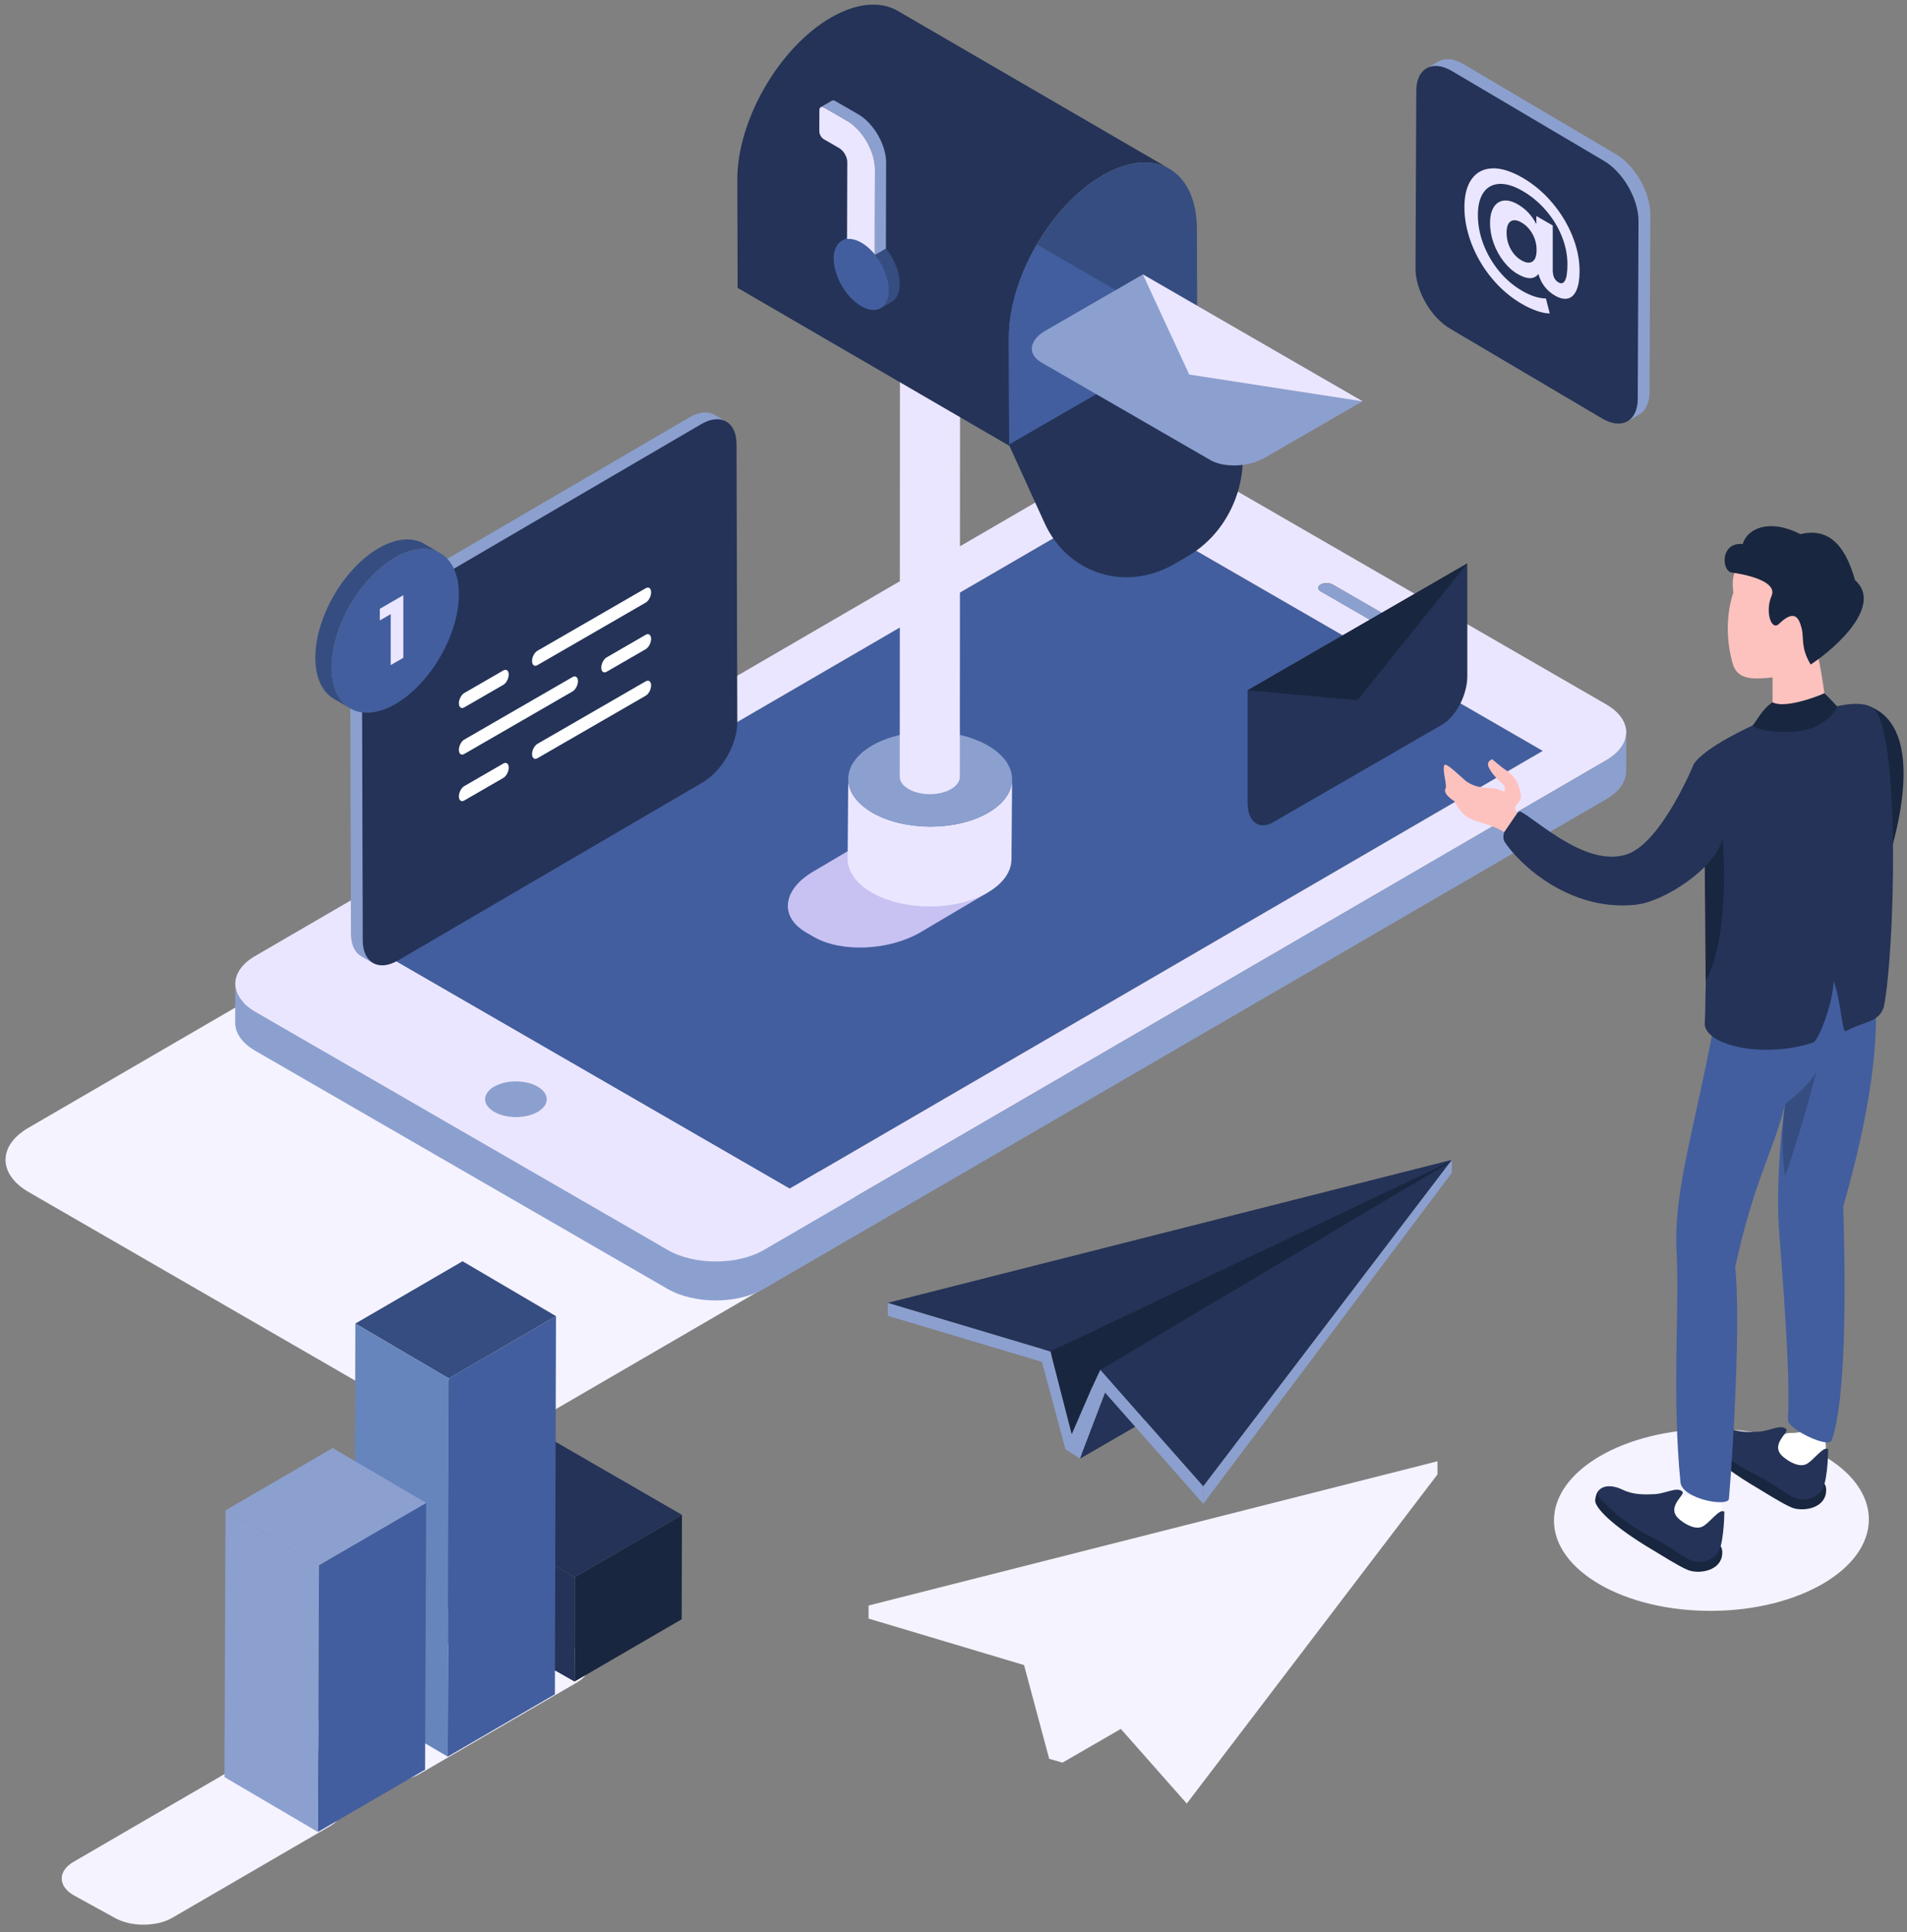 <?xml version="1.0" encoding="utf-8"?>
<!-- Generator: Adobe Illustrator 24.1.0, SVG Export Plug-In . SVG Version: 6.00 Build 0)  -->
<svg version="1.1" id="Layer_1" xmlns="http://www.w3.org/2000/svg" xmlns:xlink="http://www.w3.org/1999/xlink" x="0px" y="0px"
	 viewBox="0 0 664.96 673.52" style="enable-background:new 0 0 664.96 673.52;" xml:space="preserve">
<rect x="0" y="0" width="664.96" height="673.52" fill="#808080" stroke="none"/>
<style type="text/css">
	.st0{fill:#F5F3FF;}
	.st1{fill:#425E9E;}
	.st2{fill:#EBE6FF;}
	.st3{fill:#8CA0CF;}
	.st4{fill:#243357;}
	.st5{fill:#19263F;}
	.st6{fill:#C7C2F2;}
	.st7{fill:#364D81;}
	.st8{fill:#FFFFFF;}
	.st9{fill:#FEC2BE;}
	.st10{fill:#6685BC;}
	.st11{fill:#4E1CBC;}
	.st12{fill:#511DC4;}
	.st13{display:none;fill:#8CA0CF;}
</style>
<path class="st0" d="M291.75,411.89c10.68,6.17,10.73,16.17,0.13,22.33l-105.13,61.09c-10.61,6.17-27.88,6.17-38.56,0L10,415.54
	c-10.68-6.17-10.77-16.19-0.16-22.36l105.13-61.09c10.61-6.17,27.92-6.14,38.59,0.02L291.75,411.89z"/>
<g>
	<polygon class="st1" points="537.97,261.75 275.35,414.37 125.75,328 388.37,175.38 	"/>
	<path class="st2" d="M560.06,245.53c9.3,5.37,9.35,14.06,0.11,19.44L266.36,435.71c-9.24,5.37-24.25,5.37-33.55,0l-143.76-83
		c-9.3-5.37-9.35-14.06-0.11-19.44l293.81-170.74c9.24-5.37,24.25-5.37,33.55,0L560.06,245.53z M275.35,414.37l262.62-152.62
		l-149.6-86.37L125.75,328L275.35,414.37L275.35,414.37z M172.33,387.58c4.22,2.43,11.02,2.42,15.19,0
		c4.19-2.43,4.18-6.37-0.03-8.81c-4.22-2.43-11.02-2.42-15.21,0.01C168.11,381.21,168.11,385.15,172.33,387.58L172.33,387.58z
		 M464.69,203.72c-1.17-0.68-3.04-0.68-4.2,0c-1.16,0.68-1.16,1.76,0.01,2.43l24.1,13.91c1.17,0.68,3.04,0.68,4.2,0
		c1.16-0.68,1.16-1.76-0.01-2.43L464.69,203.72L464.69,203.72z"/>
	<path class="st3" d="M488.79,217.64c1.17,0.68,1.18,1.76,0.01,2.43c-1.16,0.67-3.03,0.67-4.2,0l-24.1-13.91
		c-1.17-0.67-1.18-1.76-0.01-2.43c1.16-0.68,3.03-0.68,4.2,0L488.79,217.64z"/>
	<path class="st3" d="M187.49,378.78c4.22,2.43,4.22,6.37,0.03,8.81c-4.17,2.42-10.97,2.43-15.19,0c-4.22-2.43-4.22-6.37-0.05-8.8
		C176.47,376.35,183.27,376.34,187.49,378.78z"/>
	<path class="st3" d="M560.17,264.97L266.36,435.71c-9.24,5.37-24.25,5.37-33.55,0l-143.76-83c-4.68-2.7-7.02-6.25-7.01-9.79
		L82,356.5c-0.01,3.54,2.33,7.08,7.01,9.79l143.76,83c9.3,5.37,24.31,5.37,33.55,0l293.81-170.74c4.59-2.67,6.89-6.16,6.9-9.65
		l0.04-13.57C567.06,258.81,564.76,262.3,560.17,264.97z"/>
</g>
<polygon class="st0" points="501.25,513.95 501.24,509.38 302.86,559.66 302.87,564.22 357.08,580.42 365.85,613.11 370.48,614.43 
	390.83,602.68 413.82,628.7 "/>
<g>
	<path class="st4" d="M502.78,252.64l-58.88,34c-4.89,2.82-8.86-0.17-8.86-6.7v-39.32l76.6-44.22v39.32
		C511.64,242.24,507.68,249.82,502.78,252.64z"/>
	<polygon class="st5" points="435.04,240.62 473.34,244.07 511.64,196.39 	"/>
</g>
<g>
	<path class="st6" d="M344.76,310.92l-23.95,14.16c-10.95,6.32-27.52,7.01-37.01,1.53l-2.68-1.55c-9.49-5.48-8.3-15.04,2.66-21.37
		l23.95-14.16L344.76,310.92z"/>
	<g>
		<path class="st2" d="M352.92,271.67l-0.22,27.84c-0.01,4.21-2.78,8.41-8.3,11.62c-11.13,6.47-29.22,6.47-40.41,0.01
			c-5.63-3.25-8.45-7.52-8.43-11.78l0.22-27.84c-0.01,4.26,2.8,8.53,8.43,11.78c11.19,6.46,29.29,6.46,40.41-0.01
			C350.14,280.08,352.91,275.88,352.92,271.67z"/>
		<path class="st3" d="M344.49,259.89c11.19,6.46,11.25,16.94,0.13,23.4c-11.13,6.47-29.22,6.47-40.41,0.01
			c-11.2-6.47-11.25-16.94-0.12-23.41C315.2,253.43,333.29,253.42,344.49,259.89z"/>
	</g>
	<g>
		<path class="st2" d="M334.77,113.51l-0.08,157.29c0,1.54-1.02,3.08-3.04,4.26c-4.08,2.37-10.72,2.37-14.82,0
			c-2.07-1.19-3.1-2.76-3.09-4.32l0.08-157.29c0,1.56,1.03,3.13,3.09,4.32c4.1,2.37,10.74,2.37,14.82,0
			C333.75,116.6,334.76,115.06,334.77,113.51z"/>
		<path class="st2" d="M331.68,109.19c4.1,2.37,4.12,6.21,0.05,8.58c-4.08,2.37-10.72,2.37-14.82,0c-4.11-2.37-4.12-6.21-0.04-8.58
			C320.94,106.82,327.57,106.82,331.68,109.19z"/>
	</g>
	<path class="st4" d="M313.09,3.82c-5.96-3.46-14.21-2.97-23.32,2.29c-18.1,10.45-32.73,35.79-32.67,56.59l0.11,37.66l94.7,55.03
		l-0.11-37.66c-0.06-20.79,14.57-46.14,32.67-56.59c9.11-5.26,17.36-5.75,23.32-2.29L313.09,3.82z"/>
	<path class="st7" d="M417.46,117.54l-65.56,37.86l-0.11-37.66c-0.02-10.51,3.71-22.2,9.75-32.52c5.89-10.09,13.99-18.9,22.93-24.06
		c18.11-10.47,32.82-2.07,32.89,18.73L417.46,117.54z"/>
	<path class="st1" d="M417.46,117.54l-65.56,37.86l-0.11-37.66c-0.02-10.51,3.71-22.2,9.75-32.52L417.46,117.54z"/>
	<path class="st4" d="M414.09,193.93l-4.76,2.75c-16.86,9.73-37.05,3.32-45.09-14.34L351.79,155l65.81-38l12.45,27.34
		C438.1,161.99,430.95,184.19,414.09,193.93z"/>
	<g>
		<path class="st7" d="M297.27,81.71c1.75-1.02,4.18-0.88,6.86,0.67c5.32,3.07,9.62,10.52,9.61,16.64
			c-0.01,3.04-1.08,5.18-2.81,6.19l-3.76,2.21c1.73-1.01,2.8-3.15,2.81-6.19c0.02-6.11-4.28-13.56-9.61-16.64
			c-2.68-1.55-5.1-1.69-6.86-0.67L297.27,81.71z"/>
		<g>
			<path class="st3" d="M299.25,39.83l-8.03-4.63c-0.45-0.26-0.85-0.28-1.14-0.11l-3.91,2.27c0.29-0.17,0.69-0.14,1.14,0.11
				l8.03,4.63c5.4,3.12,9.77,10.67,9.75,16.86L305,88.9l3.91-2.27l0.08-29.93C309.01,50.51,304.65,42.95,299.25,39.83z"/>
			<path class="st2" d="M295.33,42.11c5.4,3.12,9.77,10.67,9.75,16.86L305,88.9l-9.64-5.56l0.08-26.85
				c0.01-1.79-1.25-3.96-2.81-4.86l-5.35-3.09c-0.89-0.51-1.59-1.73-1.59-2.75l0.02-7.39c0-1.02,0.71-1.42,1.6-0.91L295.33,42.11z"
				/>
		</g>
		<path class="st1" d="M300.37,84.59c-5.32-3.07-9.65-0.6-9.67,5.51c-0.02,6.12,4.29,13.57,9.61,16.64c5.32,3.07,9.65,0.6,9.67-5.52
			C309.99,95.12,305.69,87.66,300.37,84.59z"/>
	</g>
	<g>
		<path class="st3" d="M421.98,160.34l-58.88-34c-4.89-2.82-4.28-7.76,1.37-11.02l34.05-19.66l76.6,44.22l-34.05,19.66
			C435.42,162.81,426.87,163.17,421.98,160.34z"/>
		<polygon class="st2" points="398.52,95.67 414.68,130.56 475.12,139.89 		"/>
	</g>
</g>
<g>
	
		<ellipse transform="matrix(1 -5.416018e-03 5.416018e-03 1 -2.861 3.24)" class="st0" cx="596.75" cy="529.83" rx="54.9" ry="31.69"/>
	<g>
		<path class="st5" d="M599.99,539.01c0,0,0.92,1.18,0.42,3.58c-1.08,5.22-8.39,6.18-12,4.63c-3.46-1.49-8.85-4.98-12.29-7.02
			c-13.56-8.04-20.46-14.85-19.87-17.5c0.78-6.26,5.63-4.02,11.52-1.56c7,2.92,10.31,12.28,10.63,12.35
			C578.72,533.55,599.99,539.01,599.99,539.01z"/>
		<path class="st8" d="M599.23,522.23c1.9,2.42,1.03,5.64,0.93,5.97c-1.12,3.91-5.37,5.74-8.51,5.97c-2.5,0.18-7.04-0.46-8.31-3.61
			c-1.38-3.4-0.36-9.42,5.09-9.29C592.08,521.36,596.82,519.15,599.23,522.23z"/>
		<path class="st4" d="M586.04,529.98c-5.85-4.33,1.77-8.82,0.61-10c-1.84-1.89-5.72,0.66-9.73,0.87
			c-3.46,0.18-7.43,0.23-11.04-1.52c-6.57-3.19-10.25,0.46-7.94,2.93c1.14,1.22,4.71,5.2,10.48,9.25c4.69,3.28,10,5.28,13.16,7.51
			c0.63,0.44,4.51,2.9,6.63,4.2c3.83,2.33,8.23,1.22,10.61-1.56c2.04-2.37,2.44-12.15,2.46-14.65c-1.58-1.55-5.39,4.31-7.92,5.26
			C590.2,533.47,586.04,529.98,586.04,529.98z"/>
	</g>
	<g>
		<path class="st5" d="M636.21,517.25c0,0,0.92,1.18,0.42,3.58c-1.08,5.22-8.39,6.18-12,4.63c-3.46-1.49-8.85-4.98-12.29-7.02
			c-13.56-8.04-20.46-14.85-19.87-17.5c0.78-6.26,5.63-4.02,11.52-1.56c7,2.92,10.31,12.28,10.63,12.35
			C614.93,511.79,636.21,517.25,636.21,517.25z"/>
		<path class="st8" d="M635.45,500.46c1.9,2.42,1.03,5.64,0.93,5.97c-1.12,3.91-5.37,5.74-8.51,5.97c-2.5,0.18-7.04-0.46-8.31-3.61
			c-1.38-3.4-0.36-9.42,5.09-9.29C628.29,499.6,633.04,497.39,635.45,500.46z"/>
		<path class="st4" d="M622.25,508.21c-5.85-4.33,1.77-8.82,0.61-10c-1.84-1.89-5.72,0.66-9.73,0.87
			c-3.46,0.18-7.43,0.23-11.04-1.52c-6.57-3.19-10.25,0.46-7.94,2.93c1.14,1.22,4.71,5.2,10.48,9.25c4.69,3.28,10,5.28,13.16,7.51
			c0.63,0.44,4.51,2.9,6.63,4.2c3.83,2.33,8.23,1.22,10.61-1.56c2.04-2.37,2.44-12.15,2.46-14.65c-1.58-1.55-5.39,4.31-7.92,5.26
			C626.42,511.7,622.25,508.21,622.25,508.21z"/>
	</g>
	<path class="st1" d="M597.52,358c-6.9,36.6-14.04,57.56-12.91,78.41c1.06,19.51-1.66,49.97,1.36,80.32
		c0.58,5.81,16.64,8.72,16.9,5.73c1.69-19.69,4.04-62.67,2.2-80.83c6.57-30.23,13.13-39.74,17.43-56.77
		c-2.06,12.63-2.96,32.1-2.27,42.3c1.03,15.27,4.22,50.75,3.2,67.72c-0.19,3.22,14.26,10.22,15.31,7.17
		c5.62-16.29,4.55-61.95,3.99-81.51c9.69-33.8,12.8-59.21,10.88-76.03C649.73,310.47,597.52,358,597.52,358z"/>
	<path class="st5" d="M650.17,245.64c21.22,5.95,13.5,41.68,4.4,65.36C636.06,312.07,650.17,245.64,650.17,245.64z"/>
	<path class="st9" d="M618.07,251.86l18.96-3.38c0,0-1.29-11.37-2.96-19.19c-0.71-3.34-15.99,4.07-15.99,4.07V251.86z"/>
	<path class="st9" d="M604.42,206.59c-2.7,7.71-2.4,17.47-0.21,24.81c2.18,7.34,10.71,4.75,18.54,4.3c6.05-0.35,9.74-5.28,9.74-5.28
		l11.77-15.54l-35.16-18.43C609.1,196.46,602.95,195.87,604.42,206.59z"/>
	<path class="st4" d="M611.52,252.72c0,0-16.95,7.54-20.9,13.62c5.16,6.96,4.39,83.3,3.8,90.84c0.91,7.58,21.12,11.76,37.85,6.23
		c1.73-0.57,6.86-13.41,7.09-21.45c2.59,6.41,2.86,18.32,4.35,17.46c5.88-3.39,11.4-2.77,13.18-8.44
		c3.79-19.06,5.7-91.42-2.84-103.13c-4.05-5.55-19.17-0.09-19.17-0.09L611.52,252.72z"/>
	<path class="st5" d="M631.37,231.65c9.84-6.46,25.05-20.99,15.46-29.43c-3.62-13-9.74-18.25-19.09-16.02
		c-10.62-5.53-18.47-2.04-20.06,3.43c-8.02-0.66-7.34,9.51-3.82,9.96c3.52,0.45,16.22,2.71,13.87,8.15
		c-2.35,5.44-0.07,12.32,2.57,9.76c5.61-5.43,7.05-1.9,7.93,1.59C629.12,222.64,627.8,225.66,631.37,231.65z"/>
	<path class="st5" d="M636.15,241.64c-3.32,1.57-14.25,5.4-18.08,3.15c-3.83,2.64-5.53,6.56-6.96,8.12
		c3.51,2.64,14.76,2.81,19.85,1.19c5.09-1.62,9.3-5.86,9.59-7.91C638.76,244.18,636.15,241.64,636.15,241.64z"/>
	<path class="st5" d="M600.62,291.85c0,0,3.19,33.09-5.86,50.12c-0.09-13.14-0.34-44.6-0.34-44.6L600.62,291.85z"/>
	<path class="st4" d="M590.62,266.34c0,0-11.03,26.91-22.92,31.31c-14.38,5.32-32.38-12.48-37.73-14.83
		c-3.88,2.35-6.91,8.17-5.29,10.67c4.75,7.29,22.07,24.2,45.37,21.93c10.47-1.02,27.85-12.9,30.32-22.32
		C602.18,286.21,599.71,261.83,590.62,266.34z"/>
	<path class="st7" d="M622.5,384.85c0,0,8.52-6.49,10.87-11.32c-3.24,13.08-8.74,30.58-10.95,36.54
		C620.55,397.09,622.5,384.85,622.5,384.85z"/>
	<path class="st9" d="M524.48,290.13c-3.06-2.41-10.7-3.79-11.92-4.88c-2.77-0.74-5.51-6.03-5.51-6.03s-4.38-2.53-2.85-4.68
		c0.04-2.56-1.23-5.81-0.59-7.76c0.46-1.42,6.33,4.62,7.76,5.64c3.77,2.66,8.15,2.14,10.1,2.47c2.26,0.38,4.08,2.5,2.98-1.16
		c-2.02-1.68-4.16-3.96-5.03-5.69c-1.65-2.6,0.88-3.38,0.88-3.38s3.05,2.61,4.32,3.47c2.33,1.56,3.96,3.32,4.57,4.97
		c0.61,1.65,2.11,5.06,0.12,6.88c-1.99,1.82-0.23,3.41-0.23,3.41L524.48,290.13z"/>
</g>
<g>
	<path class="st0" d="M115.04,624.86c5.59,3.22,5.62,8.46,0.07,11.68l-54.99,31.96c-5.55,3.23-14.58,3.23-20.17,0l-14.21-7.8
		c-5.59-3.23-5.63-8.47-0.09-11.69l54.99-31.96c5.55-3.23,14.6-3.21,20.19,0.01L115.04,624.86z"/>
	<path class="st0" d="M201.15,574.78c5.59,3.22,5.61,8.46,0.07,11.68l-54.99,31.96c-5.55,3.23-14.58,3.23-20.17,0l-14.21-7.8
		c-5.59-3.23-5.63-8.47-0.09-11.69l54.99-31.96c5.55-3.23,14.6-3.21,20.19,0.01L201.15,574.78z"/>
	<polygon class="st5" points="200.43,549.77 237.8,528.06 237.7,564.46 200.33,586.18 	"/>
	<polygon class="st4" points="127.14,507.98 145.86,474.97 237.8,528.06 200.43,549.77 	"/>
	<polygon class="st4" points="200.43,549.77 200.33,586.18 127.04,544.39 127.14,507.98 	"/>
	<polygon class="st1" points="156.49,480.51 193.87,458.79 193.49,590.62 156.12,612.34 	"/>
	<polygon class="st7" points="123.91,461.38 161.29,439.66 193.87,458.79 156.49,480.51 	"/>
	<polygon class="st10" points="156.49,480.51 156.12,612.34 123.54,593.21 123.91,461.38 	"/>
	<g>
		<polygon class="st1" points="111.22,545.62 148.6,523.9 148.22,616.88 110.85,638.6 		"/>
		<polygon class="st3" points="78.64,526.49 116.01,504.77 148.6,523.9 111.22,545.62 		"/>
		<polygon class="st3" points="111.22,545.62 110.85,638.6 78.27,619.47 78.64,526.49 		"/>
	</g>
</g>
<g>
	<polygon class="st11" points="422.79,438.79 419.12,438.2 362.32,471 365.99,471.58 	"/>
	<polygon class="st5" points="365.99,471.58 375.69,507.72 432.49,474.93 422.79,438.79 	"/>
	<polygon class="st3" points="386.14,483.47 382.46,479.78 371.48,505.08 376.61,508.45 	"/>
	<polygon class="st12" points="442.94,450.67 439.26,446.99 382.46,479.78 386.14,483.47 	"/>
	<polygon class="st4" points="386.14,483.47 376.61,508.45 433.41,475.65 442.94,450.67 	"/>
	<polygon class="st3" points="309.57,454.15 309.58,458.67 382.28,480.4 382.27,475.87 	"/>
	<polygon class="st3" points="382.27,475.87 382.28,482.01 419.57,524.21 419.56,518.07 	"/>
	<polygon class="st3" points="419.56,518.07 419.57,524.21 506.25,408.82 506.24,404.3 	"/>
	<polygon class="st4" points="309.57,454.15 382.27,475.87 419.56,518.07 506.24,404.3 	"/>
	<polygon class="st5" points="367.38,476.39 366.27,471.09 506.21,404.71 383.7,477.48 380.9,483.39 	"/>
	<polygon class="st3" points="366.27,471.09 362.32,471 371.48,505.08 375.69,507.72 	"/>
</g>
<g>
	<path class="st3" d="M134.26,207.51l106.22-62.06c3.39-1.96,6.46-2.14,8.67-0.85l4.25,2.47c-2.22-1.29-5.29-1.11-8.67,0.85
		L138.5,209.98c-6.73,3.89-12.17,13.31-12.15,21.05l0.27,96.95c0.01,3.84,1.37,6.55,3.56,7.82l-4.25-2.47
		c-2.19-1.27-3.55-3.98-3.56-7.82l-0.28-96.95C122.08,220.82,127.53,211.39,134.26,207.51z"/>
	<path class="st4" d="M138.37,209.87c-6.73,3.89-12.17,13.31-12.15,21.05l0.27,96.95c0.02,7.73,5.5,10.86,12.23,6.97l106.22-62.06
		c6.73-3.89,12.17-13.31,12.15-21.05l-0.27-96.95c-0.02-7.73-5.5-10.86-12.23-6.97L138.37,209.87z"/>
</g>
<path class="st13" d="M234.88,331.68l-51.36,29.66l-39.77,22.95l-7.21-4.16l39.77-22.95l51.36-29.66c2.14-1.22,5.38-1.36,7.21-0.31
	l0.53,0.31C237.27,328.57,237.02,330.46,234.88,331.68z"/>
<g>
	<path class="st7" d="M147.85,189.53c-4.04-2.34-9.62-2.02-15.79,1.54c-12.26,7.08-22.15,24.23-22.11,38.3
		c0.02,7,2.49,11.93,6.48,14.24l5.69,3.31c-3.99-2.32-6.46-7.24-6.48-14.24c-0.04-14.07,9.86-31.23,22.11-38.3
		c6.16-3.56,11.75-3.89,15.79-1.54L147.85,189.53z"/>
	<path class="st1" d="M137.76,194.39c12.25-7.07,22.22-1.39,22.26,12.69c0.04,14.09-9.87,31.25-22.11,38.32
		c-12.26,7.08-22.22,1.39-22.26-12.7C115.6,218.62,125.5,201.47,137.76,194.39z"/>
</g>
<g>
	<path class="st2" d="M140.64,207.49v21.81l-4.4,2.54v-17.76l-3.8,2.19v-4.05L140.64,207.49z"/>
</g>
<g>
	<g>
		<path class="st8" d="M187.4,231.86l37.76-21.8c1.04-0.6,1.88-2.2,1.88-3.59l0,0c0-1.38-0.84-2.02-1.88-1.42l-37.76,21.8
			c-1.04,0.6-1.88,2.2-1.88,3.59l0,0C185.53,231.82,186.37,232.46,187.4,231.86z"/>
		<path class="st8" d="M161.89,246.59l13.62-7.87c1.04-0.6,1.88-2.2,1.88-3.59l0,0c0-1.38-0.84-2.02-1.88-1.42l-13.62,7.87
			c-1.04,0.6-1.88,2.2-1.88,3.59l0,0C160.01,246.55,160.86,247.18,161.89,246.59z"/>
	</g>
	<g>
		<path class="st8" d="M187.4,264.31l37.76-21.8c1.04-0.6,1.88-2.2,1.88-3.59l0,0c0-1.38-0.84-2.02-1.88-1.42l-37.76,21.8
			c-1.04,0.6-1.88,2.2-1.88,3.59l0,0C185.53,264.27,186.37,264.91,187.4,264.31z"/>
		<path class="st8" d="M161.89,279.04l13.62-7.87c1.04-0.6,1.88-2.2,1.88-3.59l0,0c0-1.38-0.84-2.02-1.88-1.42l-13.62,7.87
			c-1.04,0.6-1.88,2.2-1.88,3.59l0,0C160.01,279,160.86,279.64,161.89,279.04z"/>
	</g>
	<g>
		<path class="st8" d="M199.65,236.01l-37.76,21.8c-1.04,0.6-1.88,2.2-1.88,3.59l0,0c0,1.38,0.84,2.02,1.88,1.42l37.76-21.8
			c1.04-0.6,1.88-2.2,1.88-3.59l0,0C201.52,236.05,200.68,235.41,199.65,236.01z"/>
		<path class="st8" d="M225.16,221.28l-13.62,7.87c-1.04,0.6-1.88,2.2-1.88,3.59l0,0c0,1.38,0.84,2.02,1.88,1.42l13.62-7.87
			c1.04-0.6,1.88-2.2,1.88-3.59l0,0C227.03,221.32,226.19,220.68,225.16,221.28z"/>
	</g>
</g>
<g>
	<g>
		<path class="st3" d="M563.3,53.66l-53.11-31.37c-3.39-1.96-6.46-2.14-8.67-0.85l-4.25,2.47c2.22-1.29,5.29-1.11,8.67,0.85
			l53.11,31.37c6.73,3.89,12.17,13.31,12.15,21.05l-0.27,61.95c-0.01,3.84-1.37,6.55-3.56,7.82l4.25-2.47
			c2.19-1.27,3.55-3.98,3.56-7.82l0.27-61.95C575.47,66.98,570.03,57.55,563.3,53.66z"/>
		<path class="st4" d="M559.19,56.02c6.73,3.89,12.17,13.31,12.15,21.05l-0.27,61.95c-0.02,7.73-5.5,10.86-12.23,6.97l-53.11-31.37
			c-6.73-3.89-12.17-13.31-12.15-21.05l0.27-61.95c0.02-7.73,5.5-10.86,12.23-6.97L559.19,56.02z"/>
	</g>
	<g>
		<path class="st2" d="M541.24,70.66c3.01,3.55,5.35,7.4,7.03,11.55c1.68,4.15,2.52,8.23,2.52,12.24c0,2.82-0.36,5.05-1.07,6.68
			c-0.71,1.63-1.71,2.6-3,2.92c-1.29,0.32-2.8-0.03-4.53-1.03c-1.43-0.82-2.63-1.87-3.61-3.14c-0.98-1.27-1.69-2.73-2.14-4.37
			c-1.51,1.92-3.9,1.94-7.18,0.05c-1.79-1.03-3.43-2.49-4.91-4.38c-1.48-1.88-2.65-4-3.5-6.33c-0.85-2.34-1.28-4.7-1.28-7.07
			c0-2.34,0.43-4.19,1.28-5.55c0.85-1.35,2.01-2.12,3.48-2.3c1.47-0.18,3.11,0.26,4.93,1.31c2.77,1.6,4.92,3.9,6.46,6.91V75.3
			l5.71,3.3V94.2c0,2.06,0.67,3.47,2.01,4.25c0.98,0.57,1.74,0.33,2.29-0.7c0.55-1.03,0.82-2.91,0.82-5.64
			c0-3.24-0.65-6.48-1.95-9.72c-1.3-3.24-3.13-6.24-5.5-9c-2.37-2.76-5.09-5.03-8.16-6.81s-5.8-2.6-8.16-2.47
			c-2.36,0.13-4.2,1.13-5.5,3.01c-1.3,1.88-1.95,4.49-1.95,7.83c0,3.4,0.64,6.8,1.93,10.19c1.29,3.39,3.1,6.51,5.44,9.35
			c2.34,2.84,5.03,5.14,8.08,6.9c3.02,1.75,5.78,2.63,8.27,2.65l1.34,5.21c-1.26,0.01-2.75-0.28-4.47-0.87
			c-1.72-0.59-3.44-1.38-5.14-2.37c-3.98-2.3-7.49-5.28-10.54-8.95c-3.05-3.67-5.41-7.68-7.09-12.02
			c-1.68-4.34-2.52-8.61-2.52-12.82c0-4.17,0.84-7.44,2.54-9.81c1.69-2.36,4.08-3.6,7.16-3.72c3.08-0.12,6.62,0.98,10.62,3.29
			C534.8,64.22,538.23,67.11,541.24,70.66z M534.33,91.19c0.98-0.61,1.47-1.95,1.47-4.04c0-2.05-0.49-3.94-1.47-5.66
			c-0.98-1.72-2.24-3.03-3.78-3.92c-1.57-0.91-2.83-1.04-3.78-0.42c-0.95,0.62-1.43,1.94-1.43,3.97c0,2.06,0.48,3.95,1.43,5.69
			c0.95,1.74,2.21,3.06,3.78,3.96C532.09,91.66,533.35,91.8,534.33,91.19z"/>
	</g>
</g>
</svg>

